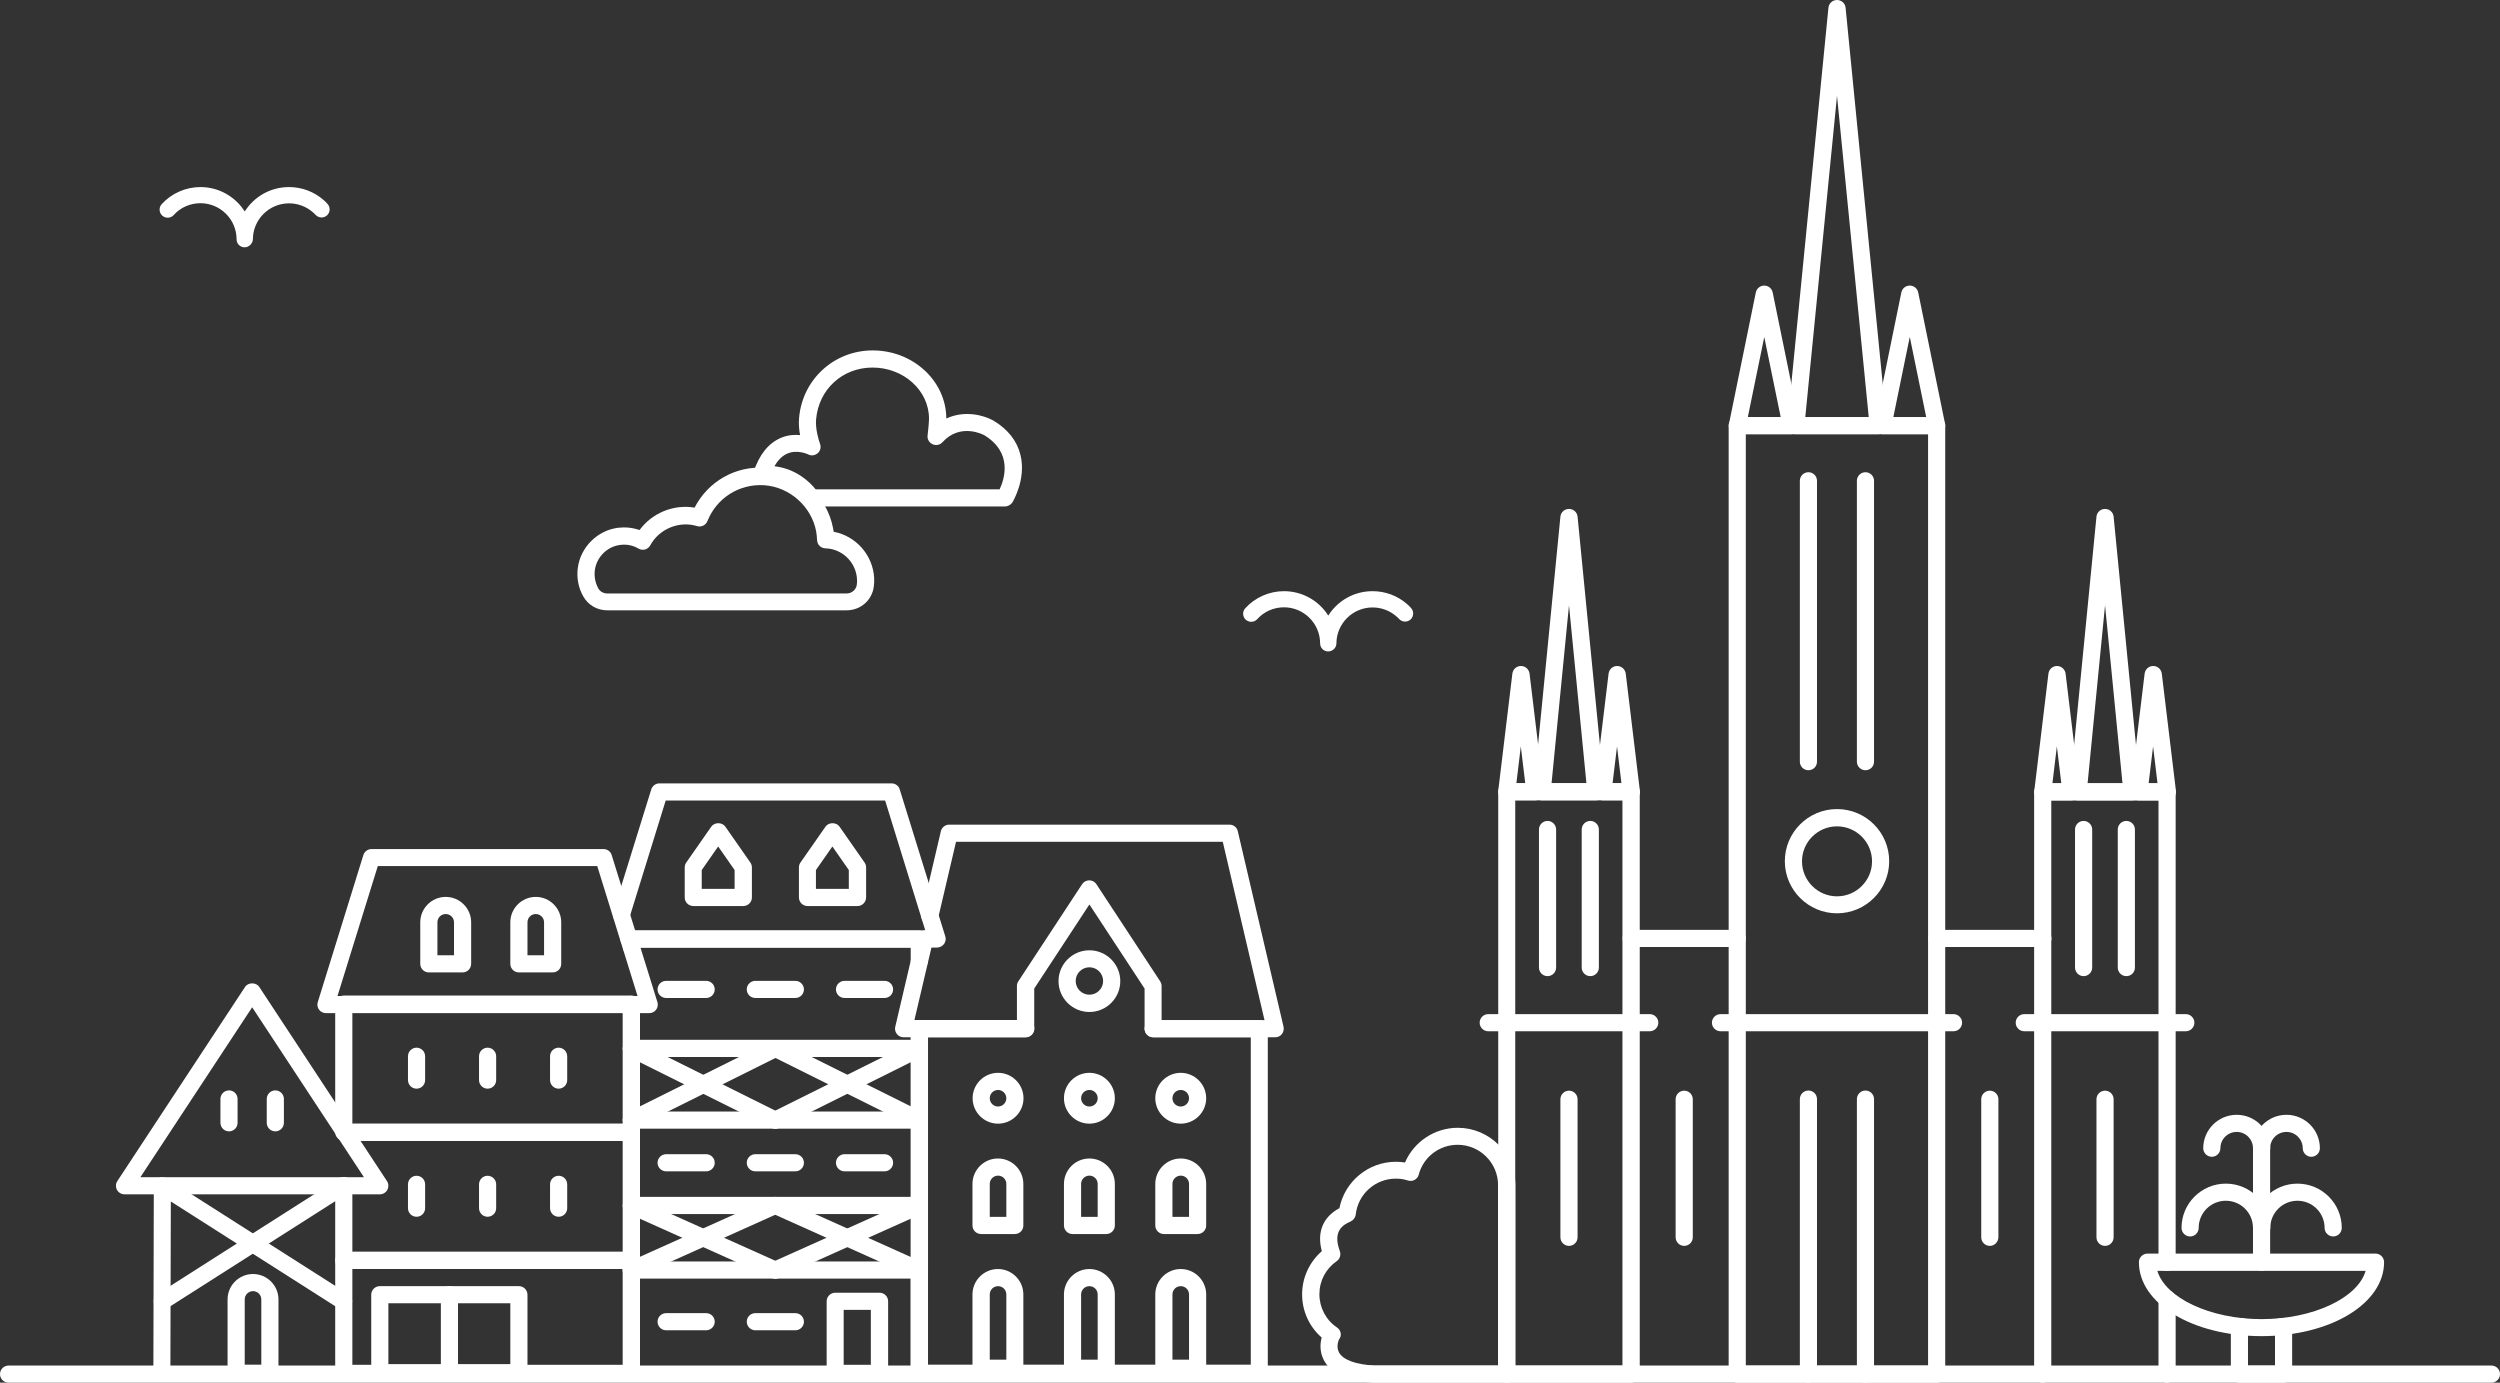 <?xml version="1.0" encoding="UTF-8"?> <svg xmlns="http://www.w3.org/2000/svg" width="179" height="99" viewBox="0 0 179 99" fill="none"><rect x="0" y="0" width="179" height="99" fill="#333333" stroke="none"/><g clip-path="url(#clip0)"><path d="M178.386 99H0.614C0.276 99 0 98.724 0 98.386C0 98.049 0.276 97.773 0.614 97.773H178.386C178.724 97.773 179 98.049 179 98.386C179 98.724 178.724 99 178.386 99Z" fill="white"></path><path d="M138.664 99H124.386C124.048 99 123.772 98.724 123.772 98.387V30.478C123.772 30.141 124.048 29.865 124.386 29.865H138.664C139.002 29.865 139.278 30.141 139.278 30.478V98.387C139.278 98.724 139.012 99 138.664 99ZM125 97.773H138.05V31.091H125V97.773Z" fill="white"></path><path d="M116.792 99H107.887C107.55 99 107.273 98.724 107.273 98.387V56.693C107.273 56.355 107.55 56.079 107.887 56.079H116.792C117.13 56.079 117.406 56.355 117.406 56.693V98.387C117.406 98.724 117.13 99 116.792 99ZM108.491 97.773H116.167V57.306H108.491V97.773Z" fill="white"></path><path d="M146.258 99C145.921 99 145.644 98.724 145.644 98.387V56.703C145.644 56.365 145.921 56.09 146.258 56.09H155.163C155.501 56.09 155.777 56.365 155.777 56.703V90.381C155.777 90.719 155.501 90.995 155.163 90.995C154.825 90.995 154.549 90.719 154.549 90.381V57.316H146.872V98.387C146.872 98.724 146.596 99 146.258 99Z" fill="white"></path><path d="M155.163 99C154.825 99 154.549 98.724 154.549 98.387V92.999C154.549 92.661 154.825 92.385 155.163 92.385C155.5 92.385 155.777 92.661 155.777 92.999V98.387C155.777 98.724 155.5 99 155.163 99Z" fill="white"></path><path d="M124.386 67.806H116.792C116.454 67.806 116.178 67.53 116.178 67.193C116.178 66.855 116.454 66.579 116.792 66.579H124.386C124.724 66.579 125 66.855 125 67.193C125 67.53 124.724 67.806 124.386 67.806Z" fill="white"></path><path d="M146.269 67.806H138.674C138.336 67.806 138.06 67.53 138.06 67.193C138.06 66.855 138.336 66.579 138.674 66.579H146.269C146.606 66.579 146.883 66.855 146.883 67.193C146.883 67.53 146.606 67.806 146.269 67.806Z" fill="white"></path><path d="M134.478 31.091H128.572C128.398 31.091 128.234 31.02 128.122 30.887C128.009 30.754 127.948 30.59 127.968 30.417L130.916 0.552C130.947 0.235 131.213 0 131.53 0C131.847 0 132.113 0.235 132.144 0.552L135.092 30.417C135.112 30.59 135.051 30.764 134.938 30.887C134.815 31.02 134.652 31.091 134.478 31.091ZM129.258 29.865H133.802L131.53 6.86L129.258 29.865Z" fill="white"></path><path d="M114.264 57.306H110.405C110.231 57.306 110.067 57.235 109.955 57.102C109.842 56.979 109.781 56.805 109.801 56.631L111.725 36.991C111.756 36.674 112.022 36.439 112.34 36.439C112.657 36.439 112.923 36.674 112.954 36.991L114.878 56.631C114.898 56.805 114.837 56.979 114.724 57.102C114.601 57.235 114.438 57.306 114.264 57.306ZM111.091 56.079H113.588L112.34 43.34L111.091 56.079Z" fill="white"></path><path d="M109.904 57.306H107.887C107.713 57.306 107.55 57.234 107.427 57.102C107.314 56.969 107.253 56.795 107.273 56.621L108.286 48.227C108.327 47.92 108.583 47.685 108.901 47.685C109.218 47.685 109.474 47.92 109.515 48.227L110.528 56.621C110.548 56.795 110.497 56.969 110.374 57.102C110.241 57.234 110.078 57.306 109.904 57.306ZM108.573 56.079H109.208L108.89 53.441L108.573 56.079Z" fill="white"></path><path d="M116.792 57.306H114.775C114.601 57.306 114.438 57.234 114.315 57.102C114.202 56.969 114.141 56.795 114.161 56.621L115.175 48.227C115.216 47.92 115.471 47.685 115.789 47.685C116.096 47.685 116.362 47.92 116.403 48.227L117.416 56.621C117.437 56.795 117.385 56.969 117.263 57.102C117.13 57.234 116.966 57.306 116.792 57.306ZM115.461 56.079H116.096L115.779 53.441L115.461 56.079Z" fill="white"></path><path d="M148.285 57.306H146.269C146.095 57.306 145.931 57.234 145.808 57.102C145.695 56.969 145.634 56.795 145.655 56.621L146.668 48.227C146.709 47.92 146.965 47.685 147.282 47.685C147.589 47.685 147.855 47.92 147.896 48.227L148.909 56.621C148.93 56.795 148.879 56.969 148.756 57.102C148.623 57.234 148.459 57.306 148.285 57.306ZM146.954 56.079H147.589L147.272 53.441L146.954 56.079Z" fill="white"></path><path d="M155.173 57.306H153.157C152.983 57.306 152.819 57.234 152.696 57.102C152.583 56.969 152.522 56.795 152.542 56.621L153.556 48.227C153.597 47.92 153.853 47.685 154.17 47.685C154.487 47.685 154.743 47.92 154.784 48.227L155.797 56.621C155.818 56.795 155.767 56.969 155.644 57.102C155.521 57.234 155.347 57.306 155.173 57.306ZM153.842 56.079H154.477L154.16 53.441L153.842 56.079Z" fill="white"></path><path d="M128.245 31.091H124.386C124.202 31.091 124.028 31.01 123.915 30.867C123.803 30.724 123.752 30.539 123.793 30.355L125.717 20.939C125.778 20.653 126.024 20.448 126.321 20.448C126.617 20.448 126.863 20.653 126.924 20.939L128.849 30.355C128.89 30.539 128.838 30.724 128.726 30.867C128.613 31.01 128.429 31.091 128.245 31.091ZM125.144 29.865H127.498L126.321 24.129L125.144 29.865Z" fill="white"></path><path d="M138.664 31.091H134.805C134.621 31.091 134.447 31.01 134.335 30.867C134.222 30.724 134.171 30.539 134.212 30.355L136.136 20.939C136.197 20.653 136.443 20.448 136.74 20.448C137.037 20.448 137.282 20.653 137.344 20.939L139.268 30.355C139.309 30.539 139.258 30.724 139.145 30.867C139.032 31.01 138.858 31.091 138.664 31.091ZM135.563 29.865H137.917L136.74 24.119L135.563 29.865Z" fill="white"></path><path d="M152.645 57.306H148.786C148.612 57.306 148.449 57.235 148.336 57.102C148.224 56.979 148.162 56.805 148.183 56.631L150.107 36.991C150.138 36.674 150.404 36.439 150.721 36.439C151.038 36.439 151.304 36.674 151.335 36.991L153.259 56.631C153.28 56.805 153.218 56.979 153.106 57.102C152.983 57.235 152.819 57.306 152.645 57.306ZM149.472 56.079H151.97L150.721 43.34L149.472 56.079Z" fill="white"></path><path d="M131.53 65.393C129.473 65.393 127.794 63.717 127.794 61.662C127.794 59.607 129.463 57.93 131.53 57.93C133.598 57.93 135.266 59.607 135.266 61.662C135.266 63.717 133.587 65.393 131.53 65.393ZM131.53 59.167C130.148 59.167 129.023 60.292 129.023 61.672C129.023 63.052 130.148 64.177 131.53 64.177C132.912 64.177 134.038 63.052 134.038 61.672C134.038 60.292 132.912 59.167 131.53 59.167Z" fill="white"></path><path d="M129.483 55.149C129.145 55.149 128.869 54.873 128.869 54.535V34.425C128.869 34.087 129.145 33.811 129.483 33.811C129.821 33.811 130.097 34.087 130.097 34.425V54.535C130.097 54.883 129.821 55.149 129.483 55.149Z" fill="white"></path><path d="M133.567 55.149C133.229 55.149 132.953 54.873 132.953 54.535V34.425C132.953 34.087 133.229 33.811 133.567 33.811C133.905 33.811 134.181 34.087 134.181 34.425V54.535C134.181 54.883 133.905 55.149 133.567 55.149Z" fill="white"></path><path d="M129.483 99C129.145 99 128.869 98.724 128.869 98.387V78.695C128.869 78.358 129.145 78.082 129.483 78.082C129.821 78.082 130.097 78.358 130.097 78.695V98.387C130.097 98.724 129.821 99 129.483 99Z" fill="white"></path><path d="M133.567 99C133.229 99 132.953 98.724 132.953 98.387V78.695C132.953 78.358 133.229 78.082 133.567 78.082C133.905 78.082 134.181 78.358 134.181 78.695V98.387C134.181 98.724 133.905 99 133.567 99Z" fill="white"></path><path d="M110.804 69.892C110.467 69.892 110.19 69.616 110.19 69.278V59.392C110.19 59.054 110.467 58.778 110.804 58.778C111.142 58.778 111.418 59.054 111.418 59.392V69.278C111.418 69.616 111.142 69.892 110.804 69.892Z" fill="white"></path><path d="M112.339 89.205C112.002 89.205 111.725 88.929 111.725 88.592V78.705C111.725 78.368 112.002 78.092 112.339 78.092C112.677 78.092 112.954 78.368 112.954 78.705V88.592C112.954 88.929 112.677 89.205 112.339 89.205Z" fill="white"></path><path d="M120.589 89.205C120.251 89.205 119.975 88.929 119.975 88.592V78.705C119.975 78.368 120.251 78.092 120.589 78.092C120.927 78.092 121.203 78.368 121.203 78.705V88.592C121.203 88.929 120.927 89.205 120.589 89.205Z" fill="white"></path><path d="M142.471 89.205C142.134 89.205 141.857 88.929 141.857 88.592V78.705C141.857 78.368 142.134 78.092 142.471 78.092C142.809 78.092 143.085 78.368 143.085 78.705V88.592C143.075 88.929 142.809 89.205 142.471 89.205Z" fill="white"></path><path d="M150.721 89.205C150.383 89.205 150.107 88.929 150.107 88.592V78.705C150.107 78.368 150.383 78.092 150.721 78.092C151.059 78.092 151.335 78.368 151.335 78.705V88.592C151.335 88.929 151.059 89.205 150.721 89.205Z" fill="white"></path><path d="M113.865 69.892C113.527 69.892 113.25 69.616 113.25 69.278V59.392C113.25 59.054 113.527 58.778 113.865 58.778C114.202 58.778 114.479 59.054 114.479 59.392V69.278C114.479 69.616 114.202 69.892 113.865 69.892Z" fill="white"></path><path d="M149.186 69.892C148.848 69.892 148.572 69.616 148.572 69.278V59.392C148.572 59.054 148.848 58.778 149.186 58.778C149.523 58.778 149.8 59.054 149.8 59.392V69.278C149.8 69.616 149.523 69.892 149.186 69.892Z" fill="white"></path><path d="M152.246 69.892C151.908 69.892 151.632 69.616 151.632 69.278V59.392C151.632 59.054 151.908 58.778 152.246 58.778C152.584 58.778 152.86 59.054 152.86 59.392V69.278C152.86 69.616 152.594 69.892 152.246 69.892Z" fill="white"></path><path d="M118.122 73.838H106.557C106.219 73.838 105.943 73.562 105.943 73.225C105.943 72.888 106.219 72.612 106.557 72.612H118.122C118.46 72.612 118.736 72.888 118.736 73.225C118.736 73.562 118.46 73.838 118.122 73.838Z" fill="white"></path><path d="M139.872 73.838H123.189C122.851 73.838 122.574 73.562 122.574 73.225C122.574 72.888 122.851 72.612 123.189 72.612H139.872C140.209 72.612 140.486 72.888 140.486 73.225C140.486 73.562 140.209 73.838 139.872 73.838Z" fill="white"></path><path d="M156.504 73.838H144.938C144.6 73.838 144.324 73.562 144.324 73.225C144.324 72.888 144.6 72.612 144.938 72.612H156.504C156.841 72.612 157.118 72.888 157.118 73.225C157.118 73.562 156.841 73.838 156.504 73.838Z" fill="white"></path><path d="M107.887 99H98.399C96.465 98.898 95.257 98.335 94.766 97.344C94.479 96.761 94.52 96.178 94.633 95.769C93.743 94.992 93.231 93.868 93.231 92.681C93.231 91.485 93.753 90.361 94.643 89.584C94.275 88.234 94.725 87.13 95.902 86.506C96.281 84.594 97.969 83.183 99.945 83.183C100.17 83.183 100.385 83.204 100.6 83.234C101.234 81.752 102.719 80.75 104.377 80.75C106.649 80.75 108.501 82.601 108.501 84.87V98.397C108.491 98.724 108.225 99 107.887 99ZM95.871 95.912C95.871 95.912 95.636 96.393 95.871 96.832C96.158 97.364 97.059 97.702 98.42 97.773H107.263V84.86C107.263 83.265 105.963 81.967 104.366 81.967C103.056 81.967 101.91 82.846 101.582 84.103C101.542 84.267 101.429 84.4 101.286 84.482C101.132 84.564 100.958 84.574 100.805 84.523C100.528 84.431 100.242 84.39 99.945 84.39C98.471 84.39 97.233 85.494 97.069 86.966C97.038 87.191 96.895 87.375 96.69 87.467C96.127 87.702 95.431 88.162 95.912 89.522C95.922 89.563 95.953 89.665 95.963 89.706C95.994 89.931 95.902 90.166 95.708 90.299C94.919 90.851 94.469 91.71 94.469 92.671C94.469 93.622 94.94 94.522 95.738 95.053C95.871 95.145 95.963 95.289 95.994 95.452C96.025 95.616 95.974 95.779 95.871 95.912Z" fill="white"></path><path d="M60.622 43.698H43.468C42.752 43.698 42.107 43.319 41.759 42.696C41.411 42.082 41.278 41.377 41.37 40.672C41.554 39.189 42.772 37.972 44.256 37.788C44.778 37.727 45.3 37.778 45.791 37.952C46.682 36.735 48.227 36.091 49.732 36.347C50.684 34.486 52.649 33.341 54.778 33.494C57.163 33.648 59.209 35.467 59.65 37.829C59.66 37.911 59.68 37.993 59.691 38.075C61.277 38.371 62.485 39.731 62.587 41.346C62.597 41.561 62.597 41.776 62.567 41.98C62.454 42.962 61.625 43.698 60.622 43.698ZM44.676 38.995C44.584 38.995 44.502 39.005 44.41 39.015C43.468 39.128 42.711 39.895 42.588 40.835C42.537 41.285 42.619 41.725 42.834 42.123C42.956 42.348 43.202 42.491 43.468 42.491H60.622C60.99 42.491 61.308 42.215 61.349 41.858C61.369 41.725 61.369 41.581 61.359 41.438C61.287 40.344 60.448 39.434 59.353 39.281C59.271 39.271 59.179 39.261 59.097 39.261C58.769 39.25 58.514 38.995 58.503 38.668C58.493 38.473 58.473 38.269 58.442 38.075C58.114 36.265 56.538 34.864 54.706 34.742C52.925 34.629 51.308 35.662 50.653 37.308C50.53 37.604 50.213 37.768 49.896 37.666C48.627 37.277 47.194 37.87 46.559 39.046C46.477 39.189 46.344 39.301 46.191 39.342C46.027 39.383 45.863 39.363 45.72 39.281C45.403 39.087 45.044 38.995 44.676 38.995Z" fill="white"></path><path d="M71.942 36.265H58.084C57.869 36.265 57.664 36.152 57.562 35.968C57.521 35.907 56.579 34.435 54.583 34.609C54.379 34.629 54.174 34.537 54.051 34.384C53.918 34.22 53.887 34.005 53.949 33.811C54.358 32.554 55.023 31.725 55.924 31.347C56.405 31.143 56.886 31.112 57.285 31.153C57.214 30.775 57.173 30.345 57.214 29.926C57.449 27.166 59.721 25.09 62.485 25.09C65.381 25.09 67.746 27.278 67.756 29.967C69.066 29.353 70.448 29.732 71.123 30.11C72.177 30.744 72.822 31.572 73.068 32.584C73.487 34.312 72.525 35.907 72.484 35.979C72.362 36.152 72.157 36.265 71.942 36.265ZM58.401 35.038H71.573C71.921 34.292 72.525 32.41 70.478 31.163C70.427 31.132 68.769 30.243 67.48 31.664C67.305 31.858 67.019 31.92 66.773 31.807C66.528 31.695 66.384 31.449 66.415 31.183C66.446 30.938 66.517 30.243 66.517 29.977C66.517 27.963 64.706 26.317 62.475 26.317C60.315 26.317 58.616 27.881 58.432 30.028C58.37 30.683 58.616 31.521 58.718 31.787C58.8 32.022 58.739 32.288 58.544 32.451C58.35 32.615 58.084 32.656 57.859 32.533C57.859 32.533 57.101 32.165 56.385 32.472C56.016 32.625 55.709 32.932 55.453 33.382C57.04 33.576 58.002 34.537 58.401 35.038Z" fill="white"></path><path d="M17.512 17.708C17.195 17.708 16.939 17.453 16.939 17.136C16.939 15.704 15.772 14.549 14.35 14.549C13.623 14.549 12.917 14.856 12.436 15.398C12.221 15.633 11.863 15.653 11.617 15.438C11.382 15.224 11.361 14.856 11.576 14.62C12.282 13.843 13.295 13.394 14.35 13.394C15.68 13.394 16.857 14.089 17.523 15.142C18.188 14.089 19.355 13.394 20.695 13.394C21.606 13.394 22.486 13.721 23.172 14.324C23.264 14.406 23.367 14.498 23.449 14.6C23.663 14.835 23.653 15.193 23.418 15.418C23.182 15.633 22.824 15.622 22.599 15.387C22.538 15.326 22.476 15.254 22.405 15.203C21.934 14.784 21.32 14.559 20.695 14.559C19.262 14.559 18.106 15.725 18.106 17.146C18.085 17.442 17.829 17.708 17.512 17.708Z" fill="white"></path><path d="M95.094 46.642C94.776 46.642 94.52 46.387 94.52 46.07C94.52 44.638 93.354 43.483 91.931 43.483C91.204 43.483 90.498 43.79 90.017 44.332C89.802 44.567 89.444 44.587 89.198 44.373C88.963 44.158 88.942 43.79 89.157 43.555C89.864 42.778 90.877 42.328 91.931 42.328C93.261 42.328 94.439 43.023 95.104 44.076C95.769 43.023 96.936 42.328 98.277 42.328C99.188 42.328 100.068 42.655 100.754 43.258C100.846 43.34 100.948 43.432 101.03 43.534C101.245 43.769 101.235 44.127 100.999 44.352C100.764 44.567 100.406 44.557 100.18 44.322C100.119 44.26 100.058 44.188 99.986 44.137C99.515 43.718 98.901 43.493 98.277 43.493C96.844 43.493 95.687 44.659 95.687 46.08C95.677 46.387 95.421 46.642 95.094 46.642Z" fill="white"></path><path d="M65.821 69.422C65.484 69.422 65.207 69.146 65.207 68.808V67.847H45.822C45.791 68.154 45.525 68.399 45.208 68.399C44.87 68.399 44.594 68.123 44.594 67.786V67.234C44.594 66.896 44.87 66.62 45.208 66.62H65.821C66.159 66.62 66.436 66.896 66.436 67.234V68.808C66.436 69.146 66.159 69.422 65.821 69.422Z" fill="white"></path><path d="M65.821 91.547H45.208C44.87 91.547 44.594 91.271 44.594 90.933V71.916C44.594 71.579 44.87 71.303 45.208 71.303C45.546 71.303 45.822 71.579 45.822 71.916V90.32H65.218V73.654C65.218 73.317 65.494 73.041 65.832 73.041C66.169 73.041 66.446 73.317 66.446 73.654V90.933C66.436 91.281 66.159 91.547 65.821 91.547Z" fill="white"></path><path d="M67.08 67.847H45.034C44.696 67.847 44.42 67.571 44.42 67.234C44.42 66.896 44.696 66.62 45.034 66.62H66.251L63.375 57.316H47.665L45.085 65.649C44.983 65.976 44.645 66.15 44.318 66.058C43.99 65.956 43.816 65.618 43.908 65.291L46.631 56.519C46.713 56.263 46.948 56.09 47.214 56.09H63.836C64.102 56.09 64.348 56.263 64.419 56.519L67.684 67.05C67.746 67.234 67.705 67.438 67.592 67.592C67.459 67.755 67.275 67.847 67.08 67.847Z" fill="white"></path><path d="M46.487 72.54H23.336C23.141 72.54 22.957 72.448 22.845 72.295C22.732 72.141 22.691 71.937 22.752 71.753L26.017 61.222C26.099 60.966 26.335 60.793 26.601 60.793H43.212C43.478 60.793 43.724 60.966 43.796 61.222L47.071 71.753C47.132 71.937 47.091 72.141 46.979 72.295C46.866 72.448 46.682 72.54 46.487 72.54ZM24.165 71.313H45.648L42.762 62.009H27.051L24.165 71.313Z" fill="white"></path><path d="M91.307 74.268H82.566C82.228 74.268 81.952 73.992 81.952 73.654C81.952 73.317 82.228 73.041 82.566 73.041H90.539L87.55 60.271H68.452L67.172 65.731C67.091 66.058 66.763 66.262 66.436 66.191C66.108 66.109 65.903 65.782 65.975 65.455L67.367 59.514C67.428 59.238 67.684 59.044 67.961 59.044H88.031C88.318 59.044 88.564 59.238 88.625 59.514L91.9 73.511C91.941 73.695 91.9 73.89 91.788 74.033C91.675 74.186 91.501 74.268 91.307 74.268Z" fill="white"></path><path d="M73.436 74.268H64.695C64.511 74.268 64.327 74.186 64.215 74.033C64.102 73.89 64.051 73.695 64.102 73.511L65.606 67.091C65.688 66.763 66.016 66.559 66.343 66.63C66.671 66.712 66.876 67.039 66.804 67.367L65.473 73.031H73.447C73.784 73.031 74.061 73.307 74.061 73.644C74.061 73.982 73.774 74.268 73.436 74.268Z" fill="white"></path><path d="M65.821 75.679H45.208C44.87 75.679 44.594 75.403 44.594 75.065C44.594 74.728 44.87 74.452 45.208 74.452H65.832C66.169 74.452 66.446 74.728 66.446 75.065C66.446 75.403 66.159 75.679 65.821 75.679Z" fill="white"></path><path d="M65.821 86.925H45.208C44.87 86.925 44.594 86.649 44.594 86.312C44.594 85.975 44.87 85.698 45.208 85.698H65.832C66.169 85.698 66.446 85.975 66.446 86.312C66.446 86.649 66.159 86.925 65.821 86.925Z" fill="white"></path><path d="M65.821 80.811H45.208C44.87 80.811 44.594 80.535 44.594 80.198C44.594 79.861 44.87 79.585 45.208 79.585H65.832C66.169 79.585 66.446 79.861 66.446 80.198C66.446 80.535 66.159 80.811 65.821 80.811Z" fill="white"></path><path d="M63.334 71.456H60.468C60.131 71.456 59.854 71.18 59.854 70.843C59.854 70.505 60.131 70.229 60.468 70.229H63.334C63.672 70.229 63.948 70.505 63.948 70.843C63.948 71.18 63.672 71.456 63.334 71.456Z" fill="white"></path><path d="M56.948 71.456H54.082C53.744 71.456 53.468 71.18 53.468 70.843C53.468 70.505 53.744 70.229 54.082 70.229H56.948C57.285 70.229 57.562 70.505 57.562 70.843C57.562 71.18 57.285 71.456 56.948 71.456Z" fill="white"></path><path d="M50.561 71.456H47.695C47.357 71.456 47.081 71.18 47.081 70.843C47.081 70.505 47.357 70.229 47.695 70.229H50.561C50.899 70.229 51.175 70.505 51.175 70.843C51.175 71.18 50.899 71.456 50.561 71.456Z" fill="white"></path><path d="M19.713 81.006C19.375 81.006 19.099 80.73 19.099 80.392V78.685C19.099 78.347 19.375 78.071 19.713 78.071C20.05 78.071 20.327 78.347 20.327 78.685V80.392C20.327 80.73 20.05 81.006 19.713 81.006Z" fill="white"></path><path d="M16.397 81.006C16.059 81.006 15.783 80.73 15.783 80.392V78.685C15.783 78.347 16.059 78.071 16.397 78.071C16.734 78.071 17.011 78.347 17.011 78.685V80.392C17.011 80.73 16.734 81.006 16.397 81.006Z" fill="white"></path><path d="M39.998 77.949C39.661 77.949 39.384 77.672 39.384 77.335V75.628C39.384 75.29 39.661 75.014 39.998 75.014C40.336 75.014 40.612 75.29 40.612 75.628V77.335C40.612 77.672 40.336 77.949 39.998 77.949Z" fill="white"></path><path d="M34.912 77.949C34.574 77.949 34.298 77.672 34.298 77.335V75.628C34.298 75.29 34.574 75.014 34.912 75.014C35.249 75.014 35.526 75.29 35.526 75.628V77.335C35.526 77.672 35.249 77.949 34.912 77.949Z" fill="white"></path><path d="M29.825 77.949C29.487 77.949 29.211 77.672 29.211 77.335V75.628C29.211 75.29 29.487 75.014 29.825 75.014C30.163 75.014 30.439 75.29 30.439 75.628V77.335C30.439 77.672 30.163 77.949 29.825 77.949Z" fill="white"></path><path d="M39.998 87.12C39.661 87.12 39.384 86.844 39.384 86.506V84.799C39.384 84.461 39.661 84.185 39.998 84.185C40.336 84.185 40.612 84.461 40.612 84.799V86.506C40.612 86.844 40.336 87.12 39.998 87.12Z" fill="white"></path><path d="M34.912 87.12C34.574 87.12 34.298 86.844 34.298 86.506V84.799C34.298 84.461 34.574 84.185 34.912 84.185C35.249 84.185 35.526 84.461 35.526 84.799V86.506C35.526 86.844 35.249 87.12 34.912 87.12Z" fill="white"></path><path d="M29.825 87.12C29.487 87.12 29.211 86.844 29.211 86.506V84.799C29.211 84.461 29.487 84.185 29.825 84.185C30.163 84.185 30.439 84.461 30.439 84.799V86.506C30.439 86.844 30.163 87.12 29.825 87.12Z" fill="white"></path><path d="M63.334 83.868H60.468C60.131 83.868 59.854 83.592 59.854 83.255C59.854 82.918 60.131 82.641 60.468 82.641H63.334C63.672 82.641 63.948 82.918 63.948 83.255C63.948 83.592 63.672 83.868 63.334 83.868Z" fill="white"></path><path d="M56.948 83.868H54.082C53.744 83.868 53.468 83.592 53.468 83.255C53.468 82.918 53.744 82.641 54.082 82.641H56.948C57.285 82.641 57.562 82.918 57.562 83.255C57.562 83.592 57.285 83.868 56.948 83.868Z" fill="white"></path><path d="M50.561 83.868H47.695C47.357 83.868 47.081 83.592 47.081 83.255C47.081 82.918 47.357 82.641 47.695 82.641H50.561C50.899 82.641 51.175 82.918 51.175 83.255C51.175 83.592 50.899 83.868 50.561 83.868Z" fill="white"></path><path d="M56.948 95.248H54.082C53.744 95.248 53.468 94.972 53.468 94.634C53.468 94.297 53.744 94.021 54.082 94.021H56.948C57.285 94.021 57.562 94.297 57.562 94.634C57.562 94.972 57.285 95.248 56.948 95.248Z" fill="white"></path><path d="M50.561 95.248H47.695C47.357 95.248 47.081 94.972 47.081 94.634C47.081 94.297 47.357 94.021 47.695 94.021H50.561C50.899 94.021 51.175 94.297 51.175 94.634C51.175 94.972 50.899 95.248 50.561 95.248Z" fill="white"></path><path d="M61.4 64.872H57.818C57.48 64.872 57.203 64.596 57.203 64.259V62.101C57.203 61.979 57.244 61.856 57.316 61.754L59.107 59.187C59.332 58.86 59.885 58.86 60.11 59.187L61.901 61.754C61.973 61.856 62.014 61.979 62.014 62.101V64.259C62.004 64.596 61.737 64.872 61.4 64.872ZM58.421 63.645H60.775V62.295L59.598 60.608L58.421 62.295V63.645Z" fill="white"></path><path d="M53.222 64.872H49.64C49.302 64.872 49.026 64.596 49.026 64.259V62.101C49.026 61.979 49.067 61.856 49.138 61.754L50.929 59.187C51.154 58.86 51.707 58.86 51.932 59.187L53.724 61.754C53.795 61.856 53.836 61.979 53.836 62.101V64.259C53.836 64.596 53.56 64.872 53.222 64.872ZM50.244 63.645H52.598V62.295L51.421 60.608L50.244 62.295V63.645Z" fill="white"></path><path d="M45.208 98.898C44.87 98.898 44.594 98.622 44.594 98.284V90.933C44.594 90.596 44.87 90.32 45.208 90.32C45.546 90.32 45.822 90.596 45.822 90.933V98.284C45.822 98.622 45.546 98.898 45.208 98.898Z" fill="white"></path><path d="M45.208 81.68H24.615C24.278 81.68 24.001 81.404 24.001 81.067V71.896C24.001 71.558 24.278 71.282 24.615 71.282H45.208C45.546 71.282 45.822 71.558 45.822 71.896V81.067C45.822 81.404 45.546 81.68 45.208 81.68ZM25.229 80.454H44.594V72.509H25.229V80.454Z" fill="white"></path><path d="M45.208 90.862H24.615C24.278 90.862 24.001 90.586 24.001 90.248V84.901C24.001 84.564 24.278 84.288 24.615 84.288C24.953 84.288 25.229 84.564 25.229 84.901V89.635H44.594V81.691H24.851C24.513 81.691 24.237 81.415 24.237 81.077C24.237 80.74 24.513 80.464 24.851 80.464H45.198C45.536 80.464 45.812 80.74 45.812 81.077V90.248C45.822 90.586 45.546 90.862 45.208 90.862Z" fill="white"></path><path d="M45.208 98.949H24.615C24.278 98.949 24.001 98.673 24.001 98.335V90.238C24.001 89.901 24.278 89.624 24.615 89.624H45.208C45.546 89.624 45.822 89.901 45.822 90.238V98.335C45.822 98.673 45.546 98.949 45.208 98.949ZM25.229 97.722H44.594V90.851H25.229V97.722Z" fill="white"></path><path d="M39.569 69.626H37.153C36.815 69.626 36.539 69.35 36.539 69.013V66.037C36.539 65.036 37.358 64.218 38.361 64.218C39.364 64.218 40.183 65.036 40.183 66.037V69.013C40.183 69.36 39.906 69.626 39.569 69.626ZM37.767 68.399H38.955V66.037C38.955 65.71 38.688 65.445 38.361 65.445C38.033 65.445 37.767 65.71 37.767 66.037V68.399Z" fill="white"></path><path d="M33.11 69.626H30.705C30.367 69.626 30.091 69.35 30.091 69.013V66.037C30.091 65.036 30.91 64.218 31.913 64.218C32.916 64.218 33.735 65.036 33.735 66.037V69.013C33.724 69.36 33.458 69.626 33.11 69.626ZM31.319 68.399H32.507V66.037C32.507 65.71 32.24 65.445 31.913 65.445C31.585 65.445 31.319 65.71 31.319 66.037V68.399Z" fill="white"></path><path d="M85.749 98.581H83.333C82.996 98.581 82.719 98.305 82.719 97.967V92.682C82.719 91.68 83.538 90.862 84.541 90.862C85.544 90.862 86.363 91.68 86.363 92.682V97.967C86.363 98.305 86.087 98.581 85.749 98.581ZM83.947 97.354H85.135V92.682C85.135 92.354 84.869 92.089 84.541 92.089C84.213 92.089 83.947 92.354 83.947 92.682V97.354Z" fill="white"></path><path d="M79.209 98.581H76.793C76.455 98.581 76.179 98.305 76.179 97.967V92.682C76.179 91.68 76.998 90.862 78.001 90.862C79.004 90.862 79.823 91.68 79.823 92.682V97.967C79.823 98.305 79.546 98.581 79.209 98.581ZM77.407 97.354H78.594V92.682C78.594 92.354 78.328 92.089 78.001 92.089C77.673 92.089 77.407 92.354 77.407 92.682V97.354Z" fill="white"></path><path d="M72.658 98.581H70.243C69.905 98.581 69.629 98.305 69.629 97.967V92.682C69.629 91.68 70.448 90.862 71.451 90.862C72.454 90.862 73.272 91.68 73.272 92.682V97.967C73.272 98.305 73.006 98.581 72.658 98.581ZM70.867 97.354H72.054V92.682C72.054 92.354 71.788 92.089 71.461 92.089C71.133 92.089 70.867 92.354 70.867 92.682V97.354Z" fill="white"></path><path d="M85.749 88.357H83.333C82.996 88.357 82.719 88.081 82.719 87.743V84.768C82.719 83.766 83.538 82.948 84.541 82.948C85.544 82.948 86.363 83.766 86.363 84.768V87.743C86.363 88.081 86.087 88.357 85.749 88.357ZM83.947 87.13H85.135V84.768C85.135 84.441 84.869 84.175 84.541 84.175C84.213 84.175 83.947 84.441 83.947 84.768V87.13Z" fill="white"></path><path d="M79.209 88.357H76.793C76.455 88.357 76.179 88.081 76.179 87.743V84.768C76.179 83.766 76.998 82.948 78.001 82.948C79.004 82.948 79.823 83.766 79.823 84.768V87.743C79.823 88.081 79.546 88.357 79.209 88.357ZM77.407 87.13H78.594V84.768C78.594 84.441 78.328 84.175 78.001 84.175C77.673 84.175 77.407 84.441 77.407 84.768V87.13Z" fill="white"></path><path d="M72.658 88.357H70.243C69.905 88.357 69.629 88.081 69.629 87.743V84.768C69.629 83.766 70.448 82.948 71.451 82.948C72.454 82.948 73.272 83.766 73.272 84.768V87.743C73.272 88.081 73.006 88.357 72.658 88.357ZM70.867 87.13H72.054V84.768C72.054 84.441 71.788 84.175 71.461 84.175C71.133 84.175 70.867 84.441 70.867 84.768V87.13Z" fill="white"></path><path d="M62.976 98.949H59.803C59.465 98.949 59.189 98.673 59.189 98.335V93.172C59.189 92.835 59.465 92.559 59.803 92.559H62.976C63.314 92.559 63.59 92.835 63.59 93.172V98.335C63.59 98.673 63.314 98.949 62.976 98.949ZM60.407 97.722H62.352V93.786H60.407V97.722Z" fill="white"></path><path d="M37.153 98.898H27.194C26.857 98.898 26.58 98.622 26.58 98.284V92.702C26.58 92.365 26.857 92.088 27.194 92.088H37.153C37.491 92.088 37.767 92.365 37.767 92.702V98.284C37.767 98.622 37.491 98.898 37.153 98.898ZM27.808 97.671H36.539V93.315H27.808V97.671Z" fill="white"></path><path d="M32.179 98.898C31.841 98.898 31.565 98.622 31.565 98.284V92.702C31.565 92.365 31.841 92.088 32.179 92.088C32.517 92.088 32.793 92.365 32.793 92.702V98.284C32.793 98.622 32.517 98.898 32.179 98.898Z" fill="white"></path><path d="M65.821 98.949C65.484 98.949 65.207 98.673 65.207 98.335V90.933C65.207 90.596 65.484 90.32 65.821 90.32C66.159 90.32 66.436 90.596 66.436 90.933V98.335C66.436 98.673 66.159 98.949 65.821 98.949Z" fill="white"></path><path d="M27.194 85.514H8.915C8.69 85.514 8.485 85.392 8.372 85.187C8.27 84.993 8.28 84.748 8.403 84.564L17.543 70.669C17.768 70.321 18.341 70.321 18.566 70.669L27.706 84.564C27.829 84.748 27.839 84.993 27.737 85.187C27.635 85.392 27.42 85.514 27.194 85.514ZM10.051 84.287H26.058L18.055 72.121L10.051 84.287Z" fill="white"></path><path d="M90.181 98.939H65.821C65.484 98.939 65.207 98.663 65.207 98.325V73.654C65.207 73.317 65.484 73.041 65.821 73.041H72.812V70.597C72.812 70.475 72.843 70.362 72.914 70.26L77.479 63.308C77.592 63.134 77.786 63.032 77.991 63.032C78.195 63.032 78.39 63.134 78.502 63.308L83.067 70.26C83.129 70.362 83.17 70.475 83.17 70.597V73.041H90.16C90.498 73.041 90.774 73.317 90.774 73.654V98.325C90.795 98.673 90.518 98.939 90.181 98.939ZM66.436 97.712H89.556V74.268H82.566C82.228 74.268 81.952 73.992 81.952 73.654V70.781L78.001 64.76L74.05 70.781V73.654C74.05 73.992 73.774 74.268 73.436 74.268H66.446V97.712H66.436Z" fill="white"></path><path d="M84.541 80.454C83.538 80.454 82.719 79.636 82.719 78.634C82.719 77.632 83.538 76.814 84.541 76.814C85.544 76.814 86.363 77.632 86.363 78.634C86.363 79.636 85.544 80.454 84.541 80.454ZM84.541 78.041C84.213 78.041 83.947 78.306 83.947 78.634C83.947 78.961 84.213 79.227 84.541 79.227C84.869 79.227 85.135 78.961 85.135 78.634C85.135 78.306 84.869 78.041 84.541 78.041Z" fill="white"></path><path d="M71.461 80.454C70.458 80.454 69.639 79.636 69.639 78.634C69.639 77.632 70.458 76.814 71.461 76.814C72.464 76.814 73.283 77.632 73.283 78.634C73.283 79.636 72.464 80.454 71.461 80.454ZM71.461 78.041C71.133 78.041 70.867 78.306 70.867 78.634C70.867 78.961 71.133 79.227 71.461 79.227C71.788 79.227 72.054 78.961 72.054 78.634C72.054 78.306 71.778 78.041 71.461 78.041Z" fill="white"></path><path d="M78.001 80.454C76.998 80.454 76.179 79.636 76.179 78.634C76.179 77.632 76.998 76.814 78.001 76.814C79.004 76.814 79.823 77.632 79.823 78.634C79.823 79.636 79.004 80.454 78.001 80.454ZM78.001 78.041C77.674 78.041 77.407 78.306 77.407 78.634C77.407 78.961 77.674 79.227 78.001 79.227C78.329 79.227 78.595 78.961 78.595 78.634C78.595 78.306 78.329 78.041 78.001 78.041Z" fill="white"></path><path d="M78.001 72.458C76.783 72.458 75.79 71.467 75.79 70.25C75.79 69.033 76.783 68.041 78.001 68.041C79.219 68.041 80.212 69.033 80.212 70.25C80.212 71.467 79.219 72.458 78.001 72.458ZM78.001 69.258C77.459 69.258 77.019 69.698 77.019 70.24C77.019 70.782 77.459 71.221 78.001 71.221C78.543 71.221 78.984 70.782 78.984 70.24C78.984 69.698 78.543 69.258 78.001 69.258Z" fill="white"></path><path d="M55.515 80.811C55.29 80.811 55.075 80.689 54.962 80.474C54.809 80.167 54.931 79.799 55.238 79.656L65.545 74.523C65.842 74.37 66.221 74.493 66.364 74.8C66.517 75.106 66.395 75.474 66.088 75.618L55.781 80.75C55.699 80.791 55.607 80.811 55.515 80.811Z" fill="white"></path><path d="M55.515 80.811C55.423 80.811 55.331 80.791 55.238 80.75L44.932 75.618C44.625 75.464 44.502 75.096 44.655 74.8C44.809 74.493 45.177 74.37 45.474 74.523L55.781 79.656C56.088 79.809 56.211 80.177 56.057 80.474C55.955 80.689 55.74 80.811 55.515 80.811Z" fill="white"></path><path d="M45.208 80.811C44.983 80.811 44.768 80.689 44.655 80.474C44.502 80.167 44.625 79.799 44.932 79.656L55.238 74.523C55.412 74.442 55.617 74.442 55.791 74.523L66.098 79.656C66.405 79.809 66.528 80.177 66.374 80.474C66.221 80.781 65.852 80.903 65.555 80.75L55.525 75.75L45.484 80.75C45.392 80.791 45.3 80.811 45.208 80.811Z" fill="white"></path><path d="M55.515 91.547C55.279 91.547 55.054 91.414 54.952 91.189C54.809 90.882 54.952 90.514 55.259 90.381L65.566 85.76C65.873 85.627 66.241 85.76 66.374 86.067C66.517 86.373 66.374 86.741 66.067 86.874L55.76 91.496C55.689 91.526 55.597 91.547 55.515 91.547Z" fill="white"></path><path d="M55.515 91.547C55.433 91.547 55.341 91.526 55.259 91.496L44.952 86.874C44.645 86.731 44.502 86.373 44.645 86.067C44.778 85.76 45.147 85.617 45.454 85.76L55.76 90.381C56.067 90.524 56.211 90.882 56.067 91.189C55.975 91.414 55.75 91.547 55.515 91.547Z" fill="white"></path><path d="M65.821 91.547C65.74 91.547 65.647 91.526 65.566 91.496L55.505 86.977L45.444 91.496C45.136 91.629 44.768 91.496 44.635 91.189C44.492 90.882 44.635 90.514 44.942 90.381L55.249 85.75C55.412 85.678 55.597 85.678 55.75 85.75L66.057 90.381C66.364 90.524 66.507 90.882 66.364 91.189C66.282 91.414 66.057 91.547 65.821 91.547Z" fill="white"></path><path d="M11.596 98.581C11.258 98.581 10.982 98.305 10.982 97.967L11.013 84.901C11.013 84.676 11.136 84.472 11.33 84.369C11.525 84.257 11.77 84.267 11.954 84.39L24.933 92.661C25.219 92.845 25.301 93.223 25.117 93.51C24.933 93.796 24.554 93.878 24.267 93.694L12.231 86.026L12.2 97.978C12.21 98.305 11.934 98.581 11.596 98.581Z" fill="white"></path><path d="M11.627 93.786C11.422 93.786 11.228 93.683 11.105 93.499C10.921 93.213 11.003 92.835 11.289 92.651L24.267 84.379C24.554 84.195 24.933 84.277 25.117 84.564C25.301 84.85 25.219 85.228 24.933 85.412L11.954 93.683C11.852 93.755 11.739 93.786 11.627 93.786Z" fill="white"></path><path d="M19.324 98.939H16.908C16.57 98.939 16.294 98.663 16.294 98.325V93.039C16.294 92.037 17.113 91.219 18.116 91.219C19.119 91.219 19.938 92.037 19.938 93.039V98.325C19.938 98.673 19.662 98.939 19.324 98.939ZM17.522 97.712H18.71V93.039C18.71 92.712 18.444 92.446 18.116 92.446C17.788 92.446 17.522 92.712 17.522 93.039V97.712Z" fill="white"></path><path d="M161.928 88.531C161.59 88.531 161.314 88.254 161.314 87.917C161.314 86.844 160.444 85.974 159.369 85.974C158.295 85.974 157.425 86.844 157.425 87.917C157.425 88.254 157.148 88.531 156.811 88.531C156.473 88.531 156.197 88.254 156.197 87.917C156.197 86.169 157.619 84.748 159.369 84.748C161.12 84.748 162.542 86.169 162.542 87.917C162.542 88.254 162.266 88.531 161.928 88.531Z" fill="white"></path><path d="M167.056 88.531C166.718 88.531 166.442 88.254 166.442 87.917C166.442 86.844 165.572 85.974 164.497 85.974C163.422 85.974 162.552 86.844 162.552 87.917C162.552 88.254 162.276 88.531 161.938 88.531C161.601 88.531 161.324 88.254 161.324 87.917C161.324 86.169 162.747 84.748 164.497 84.748C166.247 84.748 167.67 86.169 167.67 87.917C167.67 88.254 167.394 88.531 167.056 88.531Z" fill="white"></path><path d="M161.928 82.826C161.59 82.826 161.314 82.549 161.314 82.212C161.314 81.568 160.792 81.046 160.147 81.046C159.502 81.046 158.98 81.568 158.98 82.212C158.98 82.549 158.704 82.826 158.366 82.826C158.029 82.826 157.752 82.549 157.752 82.212C157.752 80.893 158.827 79.82 160.147 79.82C161.468 79.82 162.542 80.893 162.542 82.212C162.542 82.549 162.266 82.826 161.928 82.826Z" fill="white"></path><path d="M165.49 82.826C165.152 82.826 164.876 82.549 164.876 82.212C164.876 81.568 164.354 81.046 163.709 81.046C163.064 81.046 162.542 81.568 162.542 82.212C162.542 82.549 162.266 82.826 161.928 82.826C161.59 82.826 161.314 82.549 161.314 82.212C161.314 80.893 162.389 79.82 163.709 79.82C165.029 79.82 166.104 80.893 166.104 82.212C166.104 82.549 165.828 82.826 165.49 82.826Z" fill="white"></path><path d="M161.928 90.984C161.59 90.984 161.314 90.708 161.314 90.371V82.079C161.314 81.742 161.59 81.466 161.928 81.466C162.266 81.466 162.542 81.742 162.542 82.079V90.371C162.542 90.719 162.266 90.984 161.928 90.984Z" fill="white"></path><path d="M161.928 95.667C157.005 95.667 153.146 93.346 153.146 90.371C153.146 90.034 153.423 89.757 153.761 89.757H170.085C170.423 89.757 170.7 90.034 170.7 90.371C170.7 93.346 166.851 95.667 161.928 95.667ZM154.467 90.995C155.04 92.917 158.223 94.45 161.928 94.45C165.633 94.45 168.816 92.927 169.379 90.995H154.467Z" fill="white"></path><path d="M163.504 99H160.342C160.004 99 159.728 98.724 159.728 98.386V94.992C159.728 94.655 160.004 94.379 160.342 94.379H160.516C160.853 94.379 161.13 94.655 161.13 94.992C161.13 95.156 161.068 95.309 160.956 95.421V97.773H162.89V95.411C162.788 95.299 162.726 95.156 162.726 94.992C162.726 94.655 163.003 94.379 163.341 94.379H163.504C163.842 94.379 164.118 94.655 164.118 94.992V98.386C164.118 98.724 163.842 99 163.504 99Z" fill="white"></path></g><defs><clipPath id="clip0"><rect width="179" height="99" fill="white"></rect></clipPath></defs></svg> 